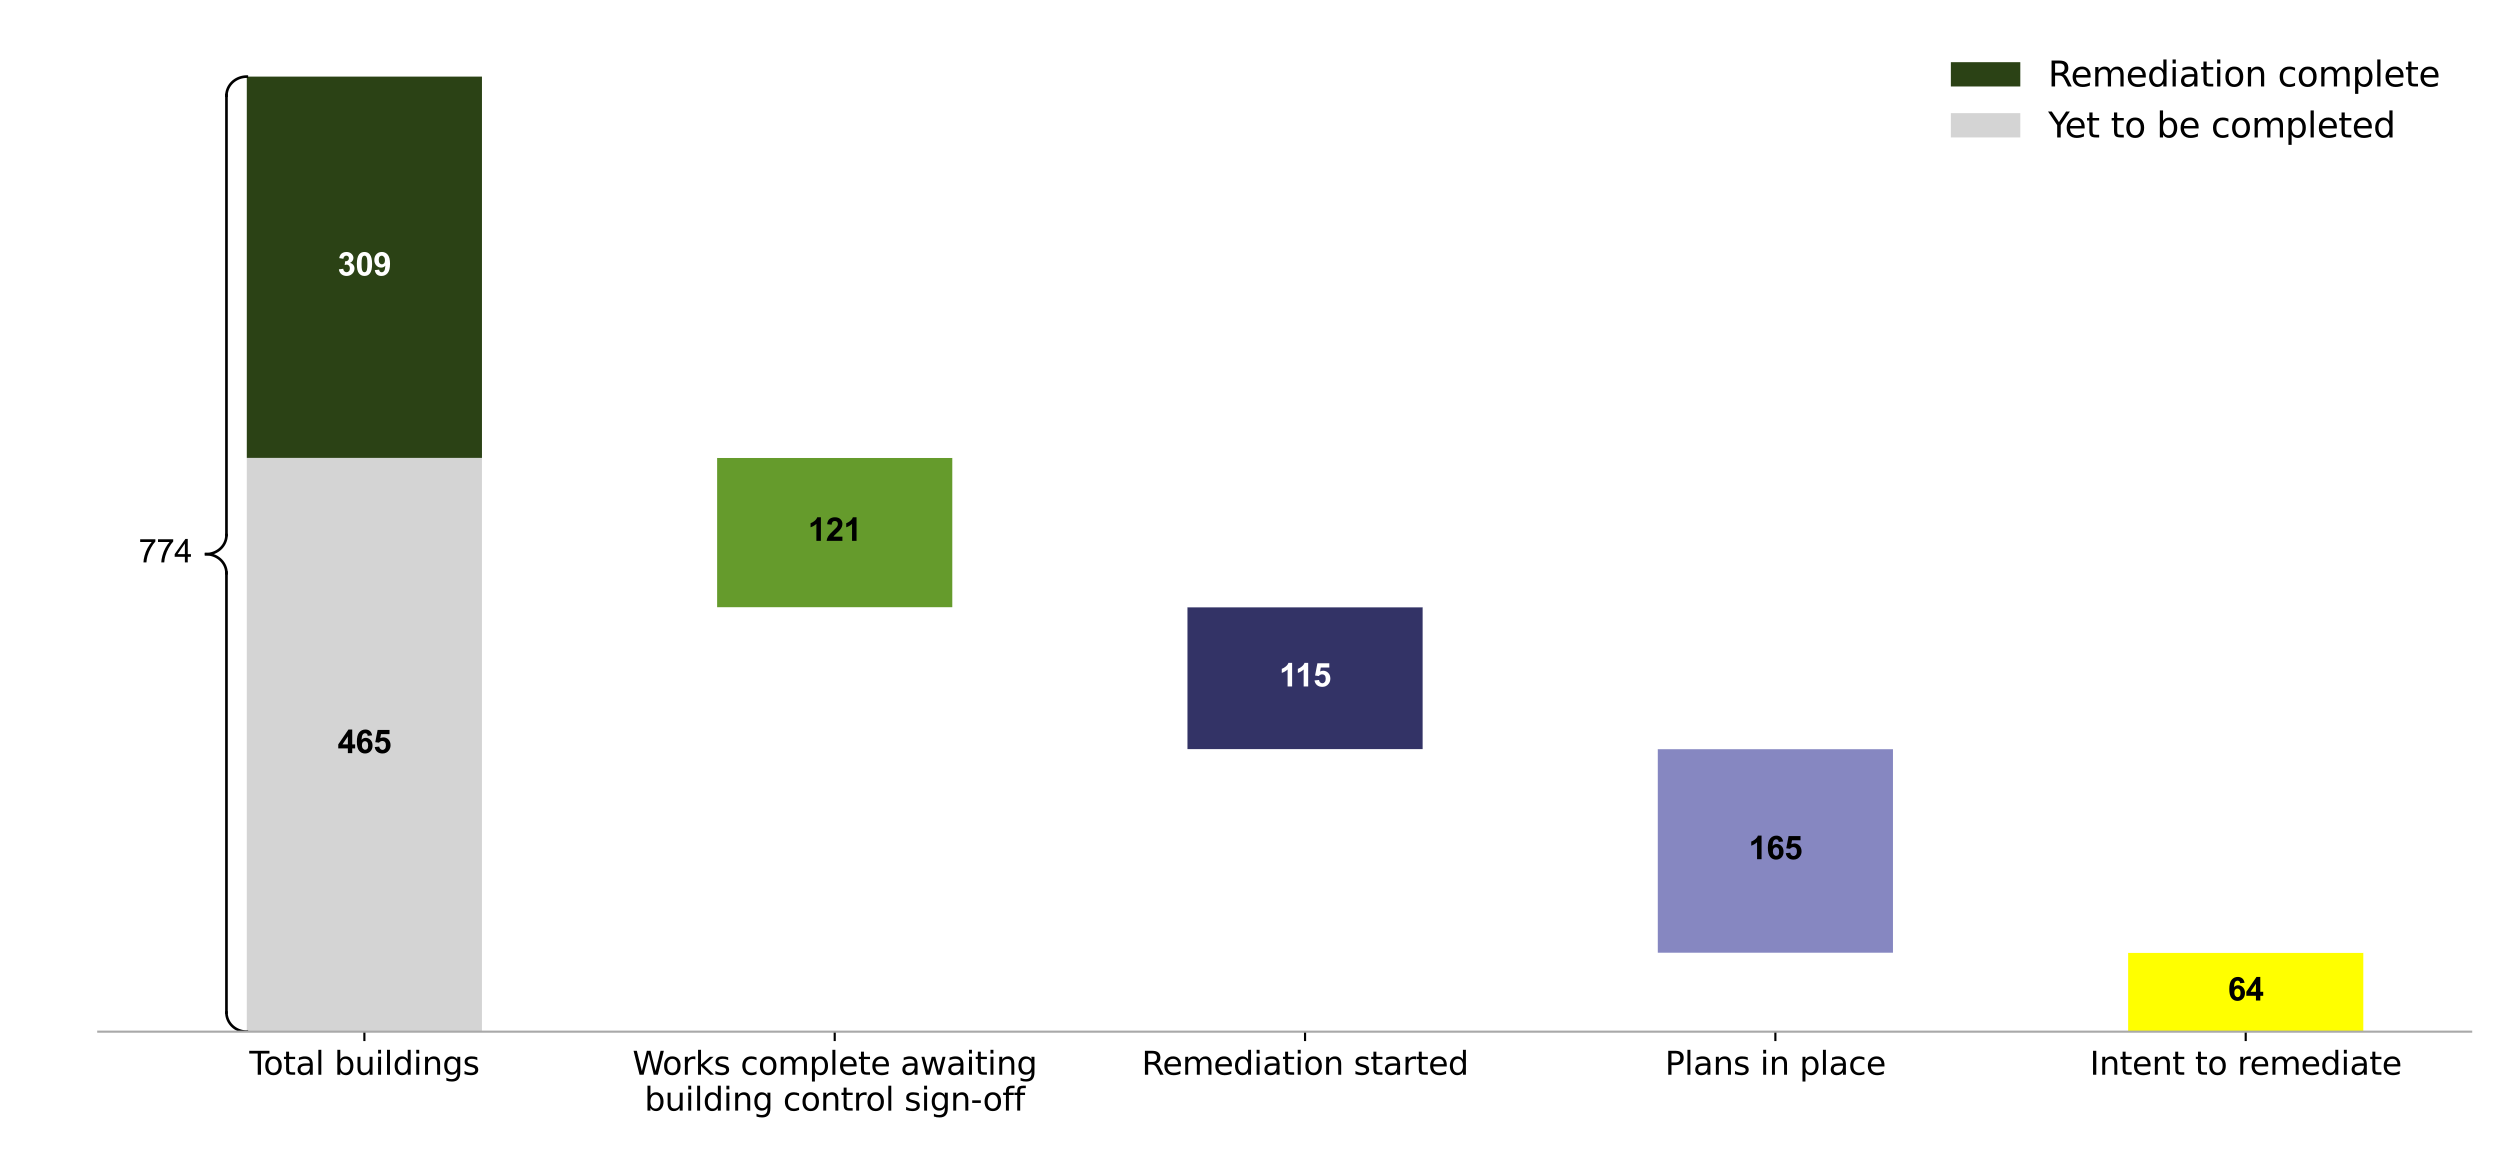 <?xml version="1.0" encoding="utf-8" standalone="no"?>
<!DOCTYPE svg PUBLIC "-//W3C//DTD SVG 1.1//EN"
  "http://www.w3.org/Graphics/SVG/1.1/DTD/svg11.dtd">
<svg xmlns:xlink="http://www.w3.org/1999/xlink" width="936pt" height="432pt" viewBox="0 0 936 432" xmlns="http://www.w3.org/2000/svg" version="1.1">
 <defs>
  <style type="text/css">*{stroke-linejoin: round; stroke-linecap: butt}</style>
 </defs>
 <g id="figure_1">
  <g id="patch_1">
   <path d="M 0 432 
L 936 432 
L 936 0 
L 0 0 
z
" style="fill: #ffffff"/>
  </g>
  <g id="axes_1">
   <g id="patch_2">
    <path d="M 36.79 386.264 
L 925.2 386.264 
L 925.2 10.8 
L 36.79 10.8 
z
" style="fill: #ffffff"/>
   </g>
   <g id="patch_3">
    <path d="M 92.399 386.264 
L 180.446 386.264 
L 180.446 386.264 
L 92.399 386.264 
z
" clip-path="url(#p6734e4345f)" style="fill: #ffff00"/>
   </g>
   <g id="patch_4">
    <path d="M 268.492 386.264 
L 356.539 386.264 
L 356.539 356.696 
L 268.492 356.696 
z
" clip-path="url(#p6734e4345f)" style="fill: #ffffff"/>
   </g>
   <g id="patch_5">
    <path d="M 444.585 386.264 
L 532.632 386.264 
L 532.632 356.696 
L 444.585 356.696 
z
" clip-path="url(#p6734e4345f)" style="fill: #ffffff"/>
   </g>
   <g id="patch_6">
    <path d="M 620.678 386.264 
L 708.725 386.264 
L 708.725 356.696 
L 620.678 356.696 
z
" clip-path="url(#p6734e4345f)" style="fill: #ffffff"/>
   </g>
   <g id="patch_7">
    <path d="M 796.771 386.264 
L 884.818 386.264 
L 884.818 356.696 
L 796.771 356.696 
z
" clip-path="url(#p6734e4345f)" style="fill: #ffff00"/>
   </g>
   <g id="patch_8">
    <path d="M 92.399 386.264 
L 180.446 386.264 
L 180.446 386.264 
L 92.399 386.264 
z
" clip-path="url(#p6734e4345f)" style="fill: #8687c1"/>
   </g>
   <g id="patch_9">
    <path d="M 268.492 356.696 
L 356.539 356.696 
L 356.539 280.467 
L 268.492 280.467 
z
" clip-path="url(#p6734e4345f)" style="fill: #ffffff"/>
   </g>
   <g id="patch_10">
    <path d="M 444.585 356.696 
L 532.632 356.696 
L 532.632 280.467 
L 444.585 280.467 
z
" clip-path="url(#p6734e4345f)" style="fill: #ffffff"/>
   </g>
   <g id="patch_11">
    <path d="M 620.678 356.696 
L 708.725 356.696 
L 708.725 280.467 
L 620.678 280.467 
z
" clip-path="url(#p6734e4345f)" style="fill: #8687c1"/>
   </g>
   <g id="patch_12">
    <path d="M 796.771 356.696 
L 884.818 356.696 
L 884.818 280.467 
L 796.771 280.467 
z
" clip-path="url(#p6734e4345f)" style="fill: #ffffff"/>
   </g>
   <g id="patch_13">
    <path d="M 92.399 386.264 
L 180.446 386.264 
L 180.446 386.264 
L 92.399 386.264 
z
" clip-path="url(#p6734e4345f)" style="fill: #333366"/>
   </g>
   <g id="patch_14">
    <path d="M 268.492 280.467 
L 356.539 280.467 
L 356.539 227.337 
L 268.492 227.337 
z
" clip-path="url(#p6734e4345f)" style="fill: #ffffff"/>
   </g>
   <g id="patch_15">
    <path d="M 444.585 280.467 
L 532.632 280.467 
L 532.632 227.337 
L 444.585 227.337 
z
" clip-path="url(#p6734e4345f)" style="fill: #333366"/>
   </g>
   <g id="patch_16">
    <path d="M 620.678 280.467 
L 708.725 280.467 
L 708.725 227.337 
L 620.678 227.337 
z
" clip-path="url(#p6734e4345f)" style="fill: #ffffff"/>
   </g>
   <g id="patch_17">
    <path d="M 796.771 280.467 
L 884.818 280.467 
L 884.818 227.337 
L 796.771 227.337 
z
" clip-path="url(#p6734e4345f)" style="fill: #ffffff"/>
   </g>
   <g id="patch_18">
    <path d="M 92.399 386.264 
L 180.446 386.264 
L 180.446 171.436 
L 92.399 171.436 
z
" clip-path="url(#p6734e4345f)" style="fill: #d4d4d4"/>
   </g>
   <g id="patch_19">
    <path d="M 268.492 227.337 
L 356.539 227.337 
L 356.539 171.436 
L 268.492 171.436 
z
" clip-path="url(#p6734e4345f)" style="fill: #659b2c"/>
   </g>
   <g id="patch_20">
    <path d="M 444.585 227.337 
L 532.632 227.337 
L 532.632 171.436 
L 444.585 171.436 
z
" clip-path="url(#p6734e4345f)" style="fill: #ffffff"/>
   </g>
   <g id="patch_21">
    <path d="M 620.678 227.337 
L 708.725 227.337 
L 708.725 171.436 
L 620.678 171.436 
z
" clip-path="url(#p6734e4345f)" style="fill: #ffffff"/>
   </g>
   <g id="patch_22">
    <path d="M 796.771 227.337 
L 884.818 227.337 
L 884.818 171.436 
L 796.771 171.436 
z
" clip-path="url(#p6734e4345f)" style="fill: #ffffff"/>
   </g>
   <g id="patch_23">
    <path d="M 92.399 171.436 
L 180.446 171.436 
L 180.446 28.679 
L 92.399 28.679 
z
" clip-path="url(#p6734e4345f)" style="fill: #2b4215"/>
   </g>
   <g id="patch_24">
    <path d="M 268.492 171.436 
L 356.539 171.436 
L 356.539 28.679 
L 268.492 28.679 
z
" clip-path="url(#p6734e4345f)" style="fill: #ffffff"/>
   </g>
   <g id="patch_25">
    <path d="M 444.585 171.436 
L 532.632 171.436 
L 532.632 28.679 
L 444.585 28.679 
z
" clip-path="url(#p6734e4345f)" style="fill: #ffffff"/>
   </g>
   <g id="patch_26">
    <path d="M 620.678 171.436 
L 708.725 171.436 
L 708.725 28.679 
L 620.678 28.679 
z
" clip-path="url(#p6734e4345f)" style="fill: #ffffff"/>
   </g>
   <g id="patch_27">
    <path d="M 796.771 171.436 
L 884.818 171.436 
L 884.818 28.679 
L 796.771 28.679 
z
" clip-path="url(#p6734e4345f)" style="fill: #ffffff"/>
   </g>
   <g id="matplotlib.axis_1">
    <g id="xtick_1">
     <g id="line2d_1">
      <defs>
       <path id="mdb6496157f" d="M 0 0 
L 0 3.5 
" style="stroke: #000000; stroke-width: 0.8"/>
      </defs>
      <g>
       <use xlink:href="#mdb6496157f" x="136.423" y="386.264" style="stroke: #000000; stroke-width: 0.8"/>
      </g>
     </g>
     <g id="text_1">
      <!-- Total buildings -->
      <g transform="translate(93.345 402.382) scale(0.12 -0.12)">
       <defs>
        <path id="DejaVuSans-54" d="M -19 4666 
L 3928 4666 
L 3928 4134 
L 2272 4134 
L 2272 0 
L 1638 0 
L 1638 4134 
L -19 4134 
L -19 4666 
z
" transform="scale(0.016)"/>
        <path id="DejaVuSans-6f" d="M 1959 3097 
Q 1497 3097 1228 2736 
Q 959 2375 959 1747 
Q 959 1119 1226 758 
Q 1494 397 1959 397 
Q 2419 397 2687 759 
Q 2956 1122 2956 1747 
Q 2956 2369 2687 2733 
Q 2419 3097 1959 3097 
z
M 1959 3584 
Q 2709 3584 3137 3096 
Q 3566 2609 3566 1747 
Q 3566 888 3137 398 
Q 2709 -91 1959 -91 
Q 1206 -91 779 398 
Q 353 888 353 1747 
Q 353 2609 779 3096 
Q 1206 3584 1959 3584 
z
" transform="scale(0.016)"/>
        <path id="DejaVuSans-74" d="M 1172 4494 
L 1172 3500 
L 2356 3500 
L 2356 3053 
L 1172 3053 
L 1172 1153 
Q 1172 725 1289 603 
Q 1406 481 1766 481 
L 2356 481 
L 2356 0 
L 1766 0 
Q 1100 0 847 248 
Q 594 497 594 1153 
L 594 3053 
L 172 3053 
L 172 3500 
L 594 3500 
L 594 4494 
L 1172 4494 
z
" transform="scale(0.016)"/>
        <path id="DejaVuSans-61" d="M 2194 1759 
Q 1497 1759 1228 1600 
Q 959 1441 959 1056 
Q 959 750 1161 570 
Q 1363 391 1709 391 
Q 2188 391 2477 730 
Q 2766 1069 2766 1631 
L 2766 1759 
L 2194 1759 
z
M 3341 1997 
L 3341 0 
L 2766 0 
L 2766 531 
Q 2569 213 2275 61 
Q 1981 -91 1556 -91 
Q 1019 -91 701 211 
Q 384 513 384 1019 
Q 384 1609 779 1909 
Q 1175 2209 1959 2209 
L 2766 2209 
L 2766 2266 
Q 2766 2663 2505 2880 
Q 2244 3097 1772 3097 
Q 1472 3097 1187 3025 
Q 903 2953 641 2809 
L 641 3341 
Q 956 3463 1253 3523 
Q 1550 3584 1831 3584 
Q 2591 3584 2966 3190 
Q 3341 2797 3341 1997 
z
" transform="scale(0.016)"/>
        <path id="DejaVuSans-6c" d="M 603 4863 
L 1178 4863 
L 1178 0 
L 603 0 
L 603 4863 
z
" transform="scale(0.016)"/>
        <path id="DejaVuSans-20" transform="scale(0.016)"/>
        <path id="DejaVuSans-62" d="M 3116 1747 
Q 3116 2381 2855 2742 
Q 2594 3103 2138 3103 
Q 1681 3103 1420 2742 
Q 1159 2381 1159 1747 
Q 1159 1113 1420 752 
Q 1681 391 2138 391 
Q 2594 391 2855 752 
Q 3116 1113 3116 1747 
z
M 1159 2969 
Q 1341 3281 1617 3432 
Q 1894 3584 2278 3584 
Q 2916 3584 3314 3078 
Q 3713 2572 3713 1747 
Q 3713 922 3314 415 
Q 2916 -91 2278 -91 
Q 1894 -91 1617 61 
Q 1341 213 1159 525 
L 1159 0 
L 581 0 
L 581 4863 
L 1159 4863 
L 1159 2969 
z
" transform="scale(0.016)"/>
        <path id="DejaVuSans-75" d="M 544 1381 
L 544 3500 
L 1119 3500 
L 1119 1403 
Q 1119 906 1312 657 
Q 1506 409 1894 409 
Q 2359 409 2629 706 
Q 2900 1003 2900 1516 
L 2900 3500 
L 3475 3500 
L 3475 0 
L 2900 0 
L 2900 538 
Q 2691 219 2414 64 
Q 2138 -91 1772 -91 
Q 1169 -91 856 284 
Q 544 659 544 1381 
z
M 1991 3584 
L 1991 3584 
z
" transform="scale(0.016)"/>
        <path id="DejaVuSans-69" d="M 603 3500 
L 1178 3500 
L 1178 0 
L 603 0 
L 603 3500 
z
M 603 4863 
L 1178 4863 
L 1178 4134 
L 603 4134 
L 603 4863 
z
" transform="scale(0.016)"/>
        <path id="DejaVuSans-64" d="M 2906 2969 
L 2906 4863 
L 3481 4863 
L 3481 0 
L 2906 0 
L 2906 525 
Q 2725 213 2448 61 
Q 2172 -91 1784 -91 
Q 1150 -91 751 415 
Q 353 922 353 1747 
Q 353 2572 751 3078 
Q 1150 3584 1784 3584 
Q 2172 3584 2448 3432 
Q 2725 3281 2906 2969 
z
M 947 1747 
Q 947 1113 1208 752 
Q 1469 391 1925 391 
Q 2381 391 2643 752 
Q 2906 1113 2906 1747 
Q 2906 2381 2643 2742 
Q 2381 3103 1925 3103 
Q 1469 3103 1208 2742 
Q 947 2381 947 1747 
z
" transform="scale(0.016)"/>
        <path id="DejaVuSans-6e" d="M 3513 2113 
L 3513 0 
L 2938 0 
L 2938 2094 
Q 2938 2591 2744 2837 
Q 2550 3084 2163 3084 
Q 1697 3084 1428 2787 
Q 1159 2491 1159 1978 
L 1159 0 
L 581 0 
L 581 3500 
L 1159 3500 
L 1159 2956 
Q 1366 3272 1645 3428 
Q 1925 3584 2291 3584 
Q 2894 3584 3203 3211 
Q 3513 2838 3513 2113 
z
" transform="scale(0.016)"/>
        <path id="DejaVuSans-67" d="M 2906 1791 
Q 2906 2416 2648 2759 
Q 2391 3103 1925 3103 
Q 1463 3103 1205 2759 
Q 947 2416 947 1791 
Q 947 1169 1205 825 
Q 1463 481 1925 481 
Q 2391 481 2648 825 
Q 2906 1169 2906 1791 
z
M 3481 434 
Q 3481 -459 3084 -895 
Q 2688 -1331 1869 -1331 
Q 1566 -1331 1297 -1286 
Q 1028 -1241 775 -1147 
L 775 -588 
Q 1028 -725 1275 -790 
Q 1522 -856 1778 -856 
Q 2344 -856 2625 -561 
Q 2906 -266 2906 331 
L 2906 616 
Q 2728 306 2450 153 
Q 2172 0 1784 0 
Q 1141 0 747 490 
Q 353 981 353 1791 
Q 353 2603 747 3093 
Q 1141 3584 1784 3584 
Q 2172 3584 2450 3431 
Q 2728 3278 2906 2969 
L 2906 3500 
L 3481 3500 
L 3481 434 
z
" transform="scale(0.016)"/>
        <path id="DejaVuSans-73" d="M 2834 3397 
L 2834 2853 
Q 2591 2978 2328 3040 
Q 2066 3103 1784 3103 
Q 1356 3103 1142 2972 
Q 928 2841 928 2578 
Q 928 2378 1081 2264 
Q 1234 2150 1697 2047 
L 1894 2003 
Q 2506 1872 2764 1633 
Q 3022 1394 3022 966 
Q 3022 478 2636 193 
Q 2250 -91 1575 -91 
Q 1294 -91 989 -36 
Q 684 19 347 128 
L 347 722 
Q 666 556 975 473 
Q 1284 391 1588 391 
Q 1994 391 2212 530 
Q 2431 669 2431 922 
Q 2431 1156 2273 1281 
Q 2116 1406 1581 1522 
L 1381 1569 
Q 847 1681 609 1914 
Q 372 2147 372 2553 
Q 372 3047 722 3315 
Q 1072 3584 1716 3584 
Q 2034 3584 2315 3537 
Q 2597 3491 2834 3397 
z
" transform="scale(0.016)"/>
       </defs>
       <use xlink:href="#DejaVuSans-54"/>
       <use xlink:href="#DejaVuSans-6f" transform="translate(44.084 0)"/>
       <use xlink:href="#DejaVuSans-74" transform="translate(105.266 0)"/>
       <use xlink:href="#DejaVuSans-61" transform="translate(144.475 0)"/>
       <use xlink:href="#DejaVuSans-6c" transform="translate(205.754 0)"/>
       <use xlink:href="#DejaVuSans-20" transform="translate(233.537 0)"/>
       <use xlink:href="#DejaVuSans-62" transform="translate(265.324 0)"/>
       <use xlink:href="#DejaVuSans-75" transform="translate(328.801 0)"/>
       <use xlink:href="#DejaVuSans-69" transform="translate(392.18 0)"/>
       <use xlink:href="#DejaVuSans-6c" transform="translate(419.963 0)"/>
       <use xlink:href="#DejaVuSans-64" transform="translate(447.746 0)"/>
       <use xlink:href="#DejaVuSans-69" transform="translate(511.223 0)"/>
       <use xlink:href="#DejaVuSans-6e" transform="translate(539.006 0)"/>
       <use xlink:href="#DejaVuSans-67" transform="translate(602.385 0)"/>
       <use xlink:href="#DejaVuSans-73" transform="translate(665.861 0)"/>
      </g>
     </g>
    </g>
    <g id="xtick_2">
     <g id="line2d_2">
      <g>
       <use xlink:href="#mdb6496157f" x="312.516" y="386.264" style="stroke: #000000; stroke-width: 0.8"/>
      </g>
     </g>
     <g id="text_2">
      <!-- Works complete awaiting -->
      <g transform="translate(236.799 402.382) scale(0.12 -0.12)">
       <defs>
        <path id="DejaVuSans-57" d="M 213 4666 
L 850 4666 
L 1831 722 
L 2809 4666 
L 3519 4666 
L 4500 722 
L 5478 4666 
L 6119 4666 
L 4947 0 
L 4153 0 
L 3169 4050 
L 2175 0 
L 1381 0 
L 213 4666 
z
" transform="scale(0.016)"/>
        <path id="DejaVuSans-72" d="M 2631 2963 
Q 2534 3019 2420 3045 
Q 2306 3072 2169 3072 
Q 1681 3072 1420 2755 
Q 1159 2438 1159 1844 
L 1159 0 
L 581 0 
L 581 3500 
L 1159 3500 
L 1159 2956 
Q 1341 3275 1631 3429 
Q 1922 3584 2338 3584 
Q 2397 3584 2469 3576 
Q 2541 3569 2628 3553 
L 2631 2963 
z
" transform="scale(0.016)"/>
        <path id="DejaVuSans-6b" d="M 581 4863 
L 1159 4863 
L 1159 1991 
L 2875 3500 
L 3609 3500 
L 1753 1863 
L 3688 0 
L 2938 0 
L 1159 1709 
L 1159 0 
L 581 0 
L 581 4863 
z
" transform="scale(0.016)"/>
        <path id="DejaVuSans-63" d="M 3122 3366 
L 3122 2828 
Q 2878 2963 2633 3030 
Q 2388 3097 2138 3097 
Q 1578 3097 1268 2742 
Q 959 2388 959 1747 
Q 959 1106 1268 751 
Q 1578 397 2138 397 
Q 2388 397 2633 464 
Q 2878 531 3122 666 
L 3122 134 
Q 2881 22 2623 -34 
Q 2366 -91 2075 -91 
Q 1284 -91 818 406 
Q 353 903 353 1747 
Q 353 2603 823 3093 
Q 1294 3584 2113 3584 
Q 2378 3584 2631 3529 
Q 2884 3475 3122 3366 
z
" transform="scale(0.016)"/>
        <path id="DejaVuSans-6d" d="M 3328 2828 
Q 3544 3216 3844 3400 
Q 4144 3584 4550 3584 
Q 5097 3584 5394 3201 
Q 5691 2819 5691 2113 
L 5691 0 
L 5113 0 
L 5113 2094 
Q 5113 2597 4934 2840 
Q 4756 3084 4391 3084 
Q 3944 3084 3684 2787 
Q 3425 2491 3425 1978 
L 3425 0 
L 2847 0 
L 2847 2094 
Q 2847 2600 2669 2842 
Q 2491 3084 2119 3084 
Q 1678 3084 1418 2786 
Q 1159 2488 1159 1978 
L 1159 0 
L 581 0 
L 581 3500 
L 1159 3500 
L 1159 2956 
Q 1356 3278 1631 3431 
Q 1906 3584 2284 3584 
Q 2666 3584 2933 3390 
Q 3200 3197 3328 2828 
z
" transform="scale(0.016)"/>
        <path id="DejaVuSans-70" d="M 1159 525 
L 1159 -1331 
L 581 -1331 
L 581 3500 
L 1159 3500 
L 1159 2969 
Q 1341 3281 1617 3432 
Q 1894 3584 2278 3584 
Q 2916 3584 3314 3078 
Q 3713 2572 3713 1747 
Q 3713 922 3314 415 
Q 2916 -91 2278 -91 
Q 1894 -91 1617 61 
Q 1341 213 1159 525 
z
M 3116 1747 
Q 3116 2381 2855 2742 
Q 2594 3103 2138 3103 
Q 1681 3103 1420 2742 
Q 1159 2381 1159 1747 
Q 1159 1113 1420 752 
Q 1681 391 2138 391 
Q 2594 391 2855 752 
Q 3116 1113 3116 1747 
z
" transform="scale(0.016)"/>
        <path id="DejaVuSans-65" d="M 3597 1894 
L 3597 1613 
L 953 1613 
Q 991 1019 1311 708 
Q 1631 397 2203 397 
Q 2534 397 2845 478 
Q 3156 559 3463 722 
L 3463 178 
Q 3153 47 2828 -22 
Q 2503 -91 2169 -91 
Q 1331 -91 842 396 
Q 353 884 353 1716 
Q 353 2575 817 3079 
Q 1281 3584 2069 3584 
Q 2775 3584 3186 3129 
Q 3597 2675 3597 1894 
z
M 3022 2063 
Q 3016 2534 2758 2815 
Q 2500 3097 2075 3097 
Q 1594 3097 1305 2825 
Q 1016 2553 972 2059 
L 3022 2063 
z
" transform="scale(0.016)"/>
        <path id="DejaVuSans-77" d="M 269 3500 
L 844 3500 
L 1563 769 
L 2278 3500 
L 2956 3500 
L 3675 769 
L 4391 3500 
L 4966 3500 
L 4050 0 
L 3372 0 
L 2619 2869 
L 1863 0 
L 1184 0 
L 269 3500 
z
" transform="scale(0.016)"/>
       </defs>
       <use xlink:href="#DejaVuSans-57"/>
       <use xlink:href="#DejaVuSans-6f" transform="translate(93.002 0)"/>
       <use xlink:href="#DejaVuSans-72" transform="translate(154.184 0)"/>
       <use xlink:href="#DejaVuSans-6b" transform="translate(195.297 0)"/>
       <use xlink:href="#DejaVuSans-73" transform="translate(253.207 0)"/>
       <use xlink:href="#DejaVuSans-20" transform="translate(305.307 0)"/>
       <use xlink:href="#DejaVuSans-63" transform="translate(337.094 0)"/>
       <use xlink:href="#DejaVuSans-6f" transform="translate(392.074 0)"/>
       <use xlink:href="#DejaVuSans-6d" transform="translate(453.256 0)"/>
       <use xlink:href="#DejaVuSans-70" transform="translate(550.668 0)"/>
       <use xlink:href="#DejaVuSans-6c" transform="translate(614.145 0)"/>
       <use xlink:href="#DejaVuSans-65" transform="translate(641.928 0)"/>
       <use xlink:href="#DejaVuSans-74" transform="translate(703.451 0)"/>
       <use xlink:href="#DejaVuSans-65" transform="translate(742.66 0)"/>
       <use xlink:href="#DejaVuSans-20" transform="translate(804.184 0)"/>
       <use xlink:href="#DejaVuSans-61" transform="translate(835.971 0)"/>
       <use xlink:href="#DejaVuSans-77" transform="translate(897.25 0)"/>
       <use xlink:href="#DejaVuSans-61" transform="translate(979.037 0)"/>
       <use xlink:href="#DejaVuSans-69" transform="translate(1040.316 0)"/>
       <use xlink:href="#DejaVuSans-74" transform="translate(1068.1 0)"/>
       <use xlink:href="#DejaVuSans-69" transform="translate(1107.309 0)"/>
       <use xlink:href="#DejaVuSans-6e" transform="translate(1135.092 0)"/>
       <use xlink:href="#DejaVuSans-67" transform="translate(1198.471 0)"/>
      </g>
      <!-- building control sign-off -->
      <g transform="translate(241.297 415.82) scale(0.12 -0.12)">
       <defs>
        <path id="DejaVuSans-2d" d="M 313 2009 
L 1997 2009 
L 1997 1497 
L 313 1497 
L 313 2009 
z
" transform="scale(0.016)"/>
        <path id="DejaVuSans-66" d="M 2375 4863 
L 2375 4384 
L 1825 4384 
Q 1516 4384 1395 4259 
Q 1275 4134 1275 3809 
L 1275 3500 
L 2222 3500 
L 2222 3053 
L 1275 3053 
L 1275 0 
L 697 0 
L 697 3053 
L 147 3053 
L 147 3500 
L 697 3500 
L 697 3744 
Q 697 4328 969 4595 
Q 1241 4863 1831 4863 
L 2375 4863 
z
" transform="scale(0.016)"/>
       </defs>
       <use xlink:href="#DejaVuSans-62"/>
       <use xlink:href="#DejaVuSans-75" transform="translate(63.477 0)"/>
       <use xlink:href="#DejaVuSans-69" transform="translate(126.855 0)"/>
       <use xlink:href="#DejaVuSans-6c" transform="translate(154.639 0)"/>
       <use xlink:href="#DejaVuSans-64" transform="translate(182.422 0)"/>
       <use xlink:href="#DejaVuSans-69" transform="translate(245.898 0)"/>
       <use xlink:href="#DejaVuSans-6e" transform="translate(273.682 0)"/>
       <use xlink:href="#DejaVuSans-67" transform="translate(337.061 0)"/>
       <use xlink:href="#DejaVuSans-20" transform="translate(400.537 0)"/>
       <use xlink:href="#DejaVuSans-63" transform="translate(432.324 0)"/>
       <use xlink:href="#DejaVuSans-6f" transform="translate(487.305 0)"/>
       <use xlink:href="#DejaVuSans-6e" transform="translate(548.486 0)"/>
       <use xlink:href="#DejaVuSans-74" transform="translate(611.865 0)"/>
       <use xlink:href="#DejaVuSans-72" transform="translate(651.074 0)"/>
       <use xlink:href="#DejaVuSans-6f" transform="translate(689.938 0)"/>
       <use xlink:href="#DejaVuSans-6c" transform="translate(751.119 0)"/>
       <use xlink:href="#DejaVuSans-20" transform="translate(778.902 0)"/>
       <use xlink:href="#DejaVuSans-73" transform="translate(810.689 0)"/>
       <use xlink:href="#DejaVuSans-69" transform="translate(862.789 0)"/>
       <use xlink:href="#DejaVuSans-67" transform="translate(890.572 0)"/>
       <use xlink:href="#DejaVuSans-6e" transform="translate(954.049 0)"/>
       <use xlink:href="#DejaVuSans-2d" transform="translate(1017.428 0)"/>
       <use xlink:href="#DejaVuSans-6f" transform="translate(1055.387 0)"/>
       <use xlink:href="#DejaVuSans-66" transform="translate(1116.568 0)"/>
       <use xlink:href="#DejaVuSans-66" transform="translate(1151.773 0)"/>
      </g>
     </g>
    </g>
    <g id="xtick_3">
     <g id="line2d_3">
      <g>
       <use xlink:href="#mdb6496157f" x="488.609" y="386.264" style="stroke: #000000; stroke-width: 0.8"/>
      </g>
     </g>
     <g id="text_3">
      <!-- Remediation started -->
      <g transform="translate(427.454 402.382) scale(0.12 -0.12)">
       <defs>
        <path id="DejaVuSans-52" d="M 2841 2188 
Q 3044 2119 3236 1894 
Q 3428 1669 3622 1275 
L 4263 0 
L 3584 0 
L 2988 1197 
Q 2756 1666 2539 1819 
Q 2322 1972 1947 1972 
L 1259 1972 
L 1259 0 
L 628 0 
L 628 4666 
L 2053 4666 
Q 2853 4666 3247 4331 
Q 3641 3997 3641 3322 
Q 3641 2881 3436 2590 
Q 3231 2300 2841 2188 
z
M 1259 4147 
L 1259 2491 
L 2053 2491 
Q 2509 2491 2742 2702 
Q 2975 2913 2975 3322 
Q 2975 3731 2742 3939 
Q 2509 4147 2053 4147 
L 1259 4147 
z
" transform="scale(0.016)"/>
       </defs>
       <use xlink:href="#DejaVuSans-52"/>
       <use xlink:href="#DejaVuSans-65" transform="translate(64.982 0)"/>
       <use xlink:href="#DejaVuSans-6d" transform="translate(126.506 0)"/>
       <use xlink:href="#DejaVuSans-65" transform="translate(223.918 0)"/>
       <use xlink:href="#DejaVuSans-64" transform="translate(285.441 0)"/>
       <use xlink:href="#DejaVuSans-69" transform="translate(348.918 0)"/>
       <use xlink:href="#DejaVuSans-61" transform="translate(376.701 0)"/>
       <use xlink:href="#DejaVuSans-74" transform="translate(437.98 0)"/>
       <use xlink:href="#DejaVuSans-69" transform="translate(477.189 0)"/>
       <use xlink:href="#DejaVuSans-6f" transform="translate(504.973 0)"/>
       <use xlink:href="#DejaVuSans-6e" transform="translate(566.154 0)"/>
       <use xlink:href="#DejaVuSans-20" transform="translate(629.533 0)"/>
       <use xlink:href="#DejaVuSans-73" transform="translate(661.32 0)"/>
       <use xlink:href="#DejaVuSans-74" transform="translate(713.42 0)"/>
       <use xlink:href="#DejaVuSans-61" transform="translate(752.629 0)"/>
       <use xlink:href="#DejaVuSans-72" transform="translate(813.908 0)"/>
       <use xlink:href="#DejaVuSans-74" transform="translate(855.021 0)"/>
       <use xlink:href="#DejaVuSans-65" transform="translate(894.23 0)"/>
       <use xlink:href="#DejaVuSans-64" transform="translate(955.754 0)"/>
      </g>
     </g>
    </g>
    <g id="xtick_4">
     <g id="line2d_4">
      <g>
       <use xlink:href="#mdb6496157f" x="664.701" y="386.264" style="stroke: #000000; stroke-width: 0.8"/>
      </g>
     </g>
     <g id="text_4">
      <!-- Plans in place -->
      <g transform="translate(623.385 402.382) scale(0.12 -0.12)">
       <defs>
        <path id="DejaVuSans-50" d="M 1259 4147 
L 1259 2394 
L 2053 2394 
Q 2494 2394 2734 2622 
Q 2975 2850 2975 3272 
Q 2975 3691 2734 3919 
Q 2494 4147 2053 4147 
L 1259 4147 
z
M 628 4666 
L 2053 4666 
Q 2838 4666 3239 4311 
Q 3641 3956 3641 3272 
Q 3641 2581 3239 2228 
Q 2838 1875 2053 1875 
L 1259 1875 
L 1259 0 
L 628 0 
L 628 4666 
z
" transform="scale(0.016)"/>
       </defs>
       <use xlink:href="#DejaVuSans-50"/>
       <use xlink:href="#DejaVuSans-6c" transform="translate(60.303 0)"/>
       <use xlink:href="#DejaVuSans-61" transform="translate(88.086 0)"/>
       <use xlink:href="#DejaVuSans-6e" transform="translate(149.365 0)"/>
       <use xlink:href="#DejaVuSans-73" transform="translate(212.744 0)"/>
       <use xlink:href="#DejaVuSans-20" transform="translate(264.844 0)"/>
       <use xlink:href="#DejaVuSans-69" transform="translate(296.631 0)"/>
       <use xlink:href="#DejaVuSans-6e" transform="translate(324.414 0)"/>
       <use xlink:href="#DejaVuSans-20" transform="translate(387.793 0)"/>
       <use xlink:href="#DejaVuSans-70" transform="translate(419.58 0)"/>
       <use xlink:href="#DejaVuSans-6c" transform="translate(483.057 0)"/>
       <use xlink:href="#DejaVuSans-61" transform="translate(510.84 0)"/>
       <use xlink:href="#DejaVuSans-63" transform="translate(572.119 0)"/>
       <use xlink:href="#DejaVuSans-65" transform="translate(627.1 0)"/>
      </g>
     </g>
    </g>
    <g id="xtick_5">
     <g id="line2d_5">
      <g>
       <use xlink:href="#mdb6496157f" x="840.794" y="386.264" style="stroke: #000000; stroke-width: 0.8"/>
      </g>
     </g>
     <g id="text_5">
      <!-- Intent to remediate -->
      <g transform="translate(782.429 402.382) scale(0.12 -0.12)">
       <defs>
        <path id="DejaVuSans-49" d="M 628 4666 
L 1259 4666 
L 1259 0 
L 628 0 
L 628 4666 
z
" transform="scale(0.016)"/>
       </defs>
       <use xlink:href="#DejaVuSans-49"/>
       <use xlink:href="#DejaVuSans-6e" transform="translate(29.492 0)"/>
       <use xlink:href="#DejaVuSans-74" transform="translate(92.871 0)"/>
       <use xlink:href="#DejaVuSans-65" transform="translate(132.08 0)"/>
       <use xlink:href="#DejaVuSans-6e" transform="translate(193.604 0)"/>
       <use xlink:href="#DejaVuSans-74" transform="translate(256.982 0)"/>
       <use xlink:href="#DejaVuSans-20" transform="translate(296.191 0)"/>
       <use xlink:href="#DejaVuSans-74" transform="translate(327.979 0)"/>
       <use xlink:href="#DejaVuSans-6f" transform="translate(367.188 0)"/>
       <use xlink:href="#DejaVuSans-20" transform="translate(428.369 0)"/>
       <use xlink:href="#DejaVuSans-72" transform="translate(460.156 0)"/>
       <use xlink:href="#DejaVuSans-65" transform="translate(499.02 0)"/>
       <use xlink:href="#DejaVuSans-6d" transform="translate(560.543 0)"/>
       <use xlink:href="#DejaVuSans-65" transform="translate(657.955 0)"/>
       <use xlink:href="#DejaVuSans-64" transform="translate(719.479 0)"/>
       <use xlink:href="#DejaVuSans-69" transform="translate(782.955 0)"/>
       <use xlink:href="#DejaVuSans-61" transform="translate(810.738 0)"/>
       <use xlink:href="#DejaVuSans-74" transform="translate(872.018 0)"/>
       <use xlink:href="#DejaVuSans-65" transform="translate(911.227 0)"/>
      </g>
     </g>
    </g>
   </g>
   <g id="matplotlib.axis_2">
    <g id="ytick_1">
     <g id="line2d_6">
      <defs>
       <path id="m659531ec36" d="M 0 0 
L -3.5 0 
" style="stroke: #000000; stroke-opacity: 0; stroke-width: 0.8"/>
      </defs>
      <g>
       <use xlink:href="#m659531ec36" x="36.79" y="386.264" style="fill-opacity: 0; stroke: #000000; stroke-opacity: 0; stroke-width: 0.8"/>
      </g>
     </g>
     <g id="text_6">
      <!-- 0 -->
      <g style="opacity: 0" transform="translate(23.427 390.063) scale(0.1 -0.1)">
       <defs>
        <path id="DejaVuSans-30" d="M 2034 4250 
Q 1547 4250 1301 3770 
Q 1056 3291 1056 2328 
Q 1056 1369 1301 889 
Q 1547 409 2034 409 
Q 2525 409 2770 889 
Q 3016 1369 3016 2328 
Q 3016 3291 2770 3770 
Q 2525 4250 2034 4250 
z
M 2034 4750 
Q 2819 4750 3233 4129 
Q 3647 3509 3647 2328 
Q 3647 1150 3233 529 
Q 2819 -91 2034 -91 
Q 1250 -91 836 529 
Q 422 1150 422 2328 
Q 422 3509 836 4129 
Q 1250 4750 2034 4750 
z
" transform="scale(0.016)"/>
       </defs>
       <use xlink:href="#DejaVuSans-30"/>
      </g>
     </g>
    </g>
    <g id="ytick_2">
     <g id="line2d_7">
      <g>
       <use xlink:href="#m659531ec36" x="36.79" y="340.064" style="fill-opacity: 0; stroke: #000000; stroke-opacity: 0; stroke-width: 0.8"/>
      </g>
     </g>
     <g id="text_7">
      <!-- 100 -->
      <g style="opacity: 0" transform="translate(10.703 343.864) scale(0.1 -0.1)">
       <defs>
        <path id="DejaVuSans-31" d="M 794 531 
L 1825 531 
L 1825 4091 
L 703 3866 
L 703 4441 
L 1819 4666 
L 2450 4666 
L 2450 531 
L 3481 531 
L 3481 0 
L 794 0 
L 794 531 
z
" transform="scale(0.016)"/>
       </defs>
       <use xlink:href="#DejaVuSans-31"/>
       <use xlink:href="#DejaVuSans-30" transform="translate(63.623 0)"/>
       <use xlink:href="#DejaVuSans-30" transform="translate(127.246 0)"/>
      </g>
     </g>
    </g>
    <g id="ytick_3">
     <g id="line2d_8">
      <g>
       <use xlink:href="#m659531ec36" x="36.79" y="293.865" style="fill-opacity: 0; stroke: #000000; stroke-opacity: 0; stroke-width: 0.8"/>
      </g>
     </g>
     <g id="text_8">
      <!-- 200 -->
      <g style="opacity: 0" transform="translate(10.703 297.664) scale(0.1 -0.1)">
       <defs>
        <path id="DejaVuSans-32" d="M 1228 531 
L 3431 531 
L 3431 0 
L 469 0 
L 469 531 
Q 828 903 1448 1529 
Q 2069 2156 2228 2338 
Q 2531 2678 2651 2914 
Q 2772 3150 2772 3378 
Q 2772 3750 2511 3984 
Q 2250 4219 1831 4219 
Q 1534 4219 1204 4116 
Q 875 4013 500 3803 
L 500 4441 
Q 881 4594 1212 4672 
Q 1544 4750 1819 4750 
Q 2544 4750 2975 4387 
Q 3406 4025 3406 3419 
Q 3406 3131 3298 2873 
Q 3191 2616 2906 2266 
Q 2828 2175 2409 1742 
Q 1991 1309 1228 531 
z
" transform="scale(0.016)"/>
       </defs>
       <use xlink:href="#DejaVuSans-32"/>
       <use xlink:href="#DejaVuSans-30" transform="translate(63.623 0)"/>
       <use xlink:href="#DejaVuSans-30" transform="translate(127.246 0)"/>
      </g>
     </g>
    </g>
    <g id="ytick_4">
     <g id="line2d_9">
      <g>
       <use xlink:href="#m659531ec36" x="36.79" y="247.665" style="fill-opacity: 0; stroke: #000000; stroke-opacity: 0; stroke-width: 0.8"/>
      </g>
     </g>
     <g id="text_9">
      <!-- 300 -->
      <g style="opacity: 0" transform="translate(10.703 251.464) scale(0.1 -0.1)">
       <defs>
        <path id="DejaVuSans-33" d="M 2597 2516 
Q 3050 2419 3304 2112 
Q 3559 1806 3559 1356 
Q 3559 666 3084 287 
Q 2609 -91 1734 -91 
Q 1441 -91 1130 -33 
Q 819 25 488 141 
L 488 750 
Q 750 597 1062 519 
Q 1375 441 1716 441 
Q 2309 441 2620 675 
Q 2931 909 2931 1356 
Q 2931 1769 2642 2001 
Q 2353 2234 1838 2234 
L 1294 2234 
L 1294 2753 
L 1863 2753 
Q 2328 2753 2575 2939 
Q 2822 3125 2822 3475 
Q 2822 3834 2567 4026 
Q 2313 4219 1838 4219 
Q 1578 4219 1281 4162 
Q 984 4106 628 3988 
L 628 4550 
Q 988 4650 1302 4700 
Q 1616 4750 1894 4750 
Q 2613 4750 3031 4423 
Q 3450 4097 3450 3541 
Q 3450 3153 3228 2886 
Q 3006 2619 2597 2516 
z
" transform="scale(0.016)"/>
       </defs>
       <use xlink:href="#DejaVuSans-33"/>
       <use xlink:href="#DejaVuSans-30" transform="translate(63.623 0)"/>
       <use xlink:href="#DejaVuSans-30" transform="translate(127.246 0)"/>
      </g>
     </g>
    </g>
    <g id="ytick_5">
     <g id="line2d_10">
      <g>
       <use xlink:href="#m659531ec36" x="36.79" y="201.466" style="fill-opacity: 0; stroke: #000000; stroke-opacity: 0; stroke-width: 0.8"/>
      </g>
     </g>
     <g id="text_10">
      <!-- 400 -->
      <g style="opacity: 0" transform="translate(10.703 205.265) scale(0.1 -0.1)">
       <defs>
        <path id="DejaVuSans-34" d="M 2419 4116 
L 825 1625 
L 2419 1625 
L 2419 4116 
z
M 2253 4666 
L 3047 4666 
L 3047 1625 
L 3713 1625 
L 3713 1100 
L 3047 1100 
L 3047 0 
L 2419 0 
L 2419 1100 
L 313 1100 
L 313 1709 
L 2253 4666 
z
" transform="scale(0.016)"/>
       </defs>
       <use xlink:href="#DejaVuSans-34"/>
       <use xlink:href="#DejaVuSans-30" transform="translate(63.623 0)"/>
       <use xlink:href="#DejaVuSans-30" transform="translate(127.246 0)"/>
      </g>
     </g>
    </g>
    <g id="ytick_6">
     <g id="line2d_11">
      <g>
       <use xlink:href="#m659531ec36" x="36.79" y="155.266" style="fill-opacity: 0; stroke: #000000; stroke-opacity: 0; stroke-width: 0.8"/>
      </g>
     </g>
     <g id="text_11">
      <!-- 500 -->
      <g style="opacity: 0" transform="translate(10.703 159.065) scale(0.1 -0.1)">
       <defs>
        <path id="DejaVuSans-35" d="M 691 4666 
L 3169 4666 
L 3169 4134 
L 1269 4134 
L 1269 2991 
Q 1406 3038 1543 3061 
Q 1681 3084 1819 3084 
Q 2600 3084 3056 2656 
Q 3513 2228 3513 1497 
Q 3513 744 3044 326 
Q 2575 -91 1722 -91 
Q 1428 -91 1123 -41 
Q 819 9 494 109 
L 494 744 
Q 775 591 1075 516 
Q 1375 441 1709 441 
Q 2250 441 2565 725 
Q 2881 1009 2881 1497 
Q 2881 1984 2565 2268 
Q 2250 2553 1709 2553 
Q 1456 2553 1204 2497 
Q 953 2441 691 2322 
L 691 4666 
z
" transform="scale(0.016)"/>
       </defs>
       <use xlink:href="#DejaVuSans-35"/>
       <use xlink:href="#DejaVuSans-30" transform="translate(63.623 0)"/>
       <use xlink:href="#DejaVuSans-30" transform="translate(127.246 0)"/>
      </g>
     </g>
    </g>
    <g id="ytick_7">
     <g id="line2d_12">
      <g>
       <use xlink:href="#m659531ec36" x="36.79" y="109.067" style="fill-opacity: 0; stroke: #000000; stroke-opacity: 0; stroke-width: 0.8"/>
      </g>
     </g>
     <g id="text_12">
      <!-- 600 -->
      <g style="opacity: 0" transform="translate(10.703 112.866) scale(0.1 -0.1)">
       <defs>
        <path id="DejaVuSans-36" d="M 2113 2584 
Q 1688 2584 1439 2293 
Q 1191 2003 1191 1497 
Q 1191 994 1439 701 
Q 1688 409 2113 409 
Q 2538 409 2786 701 
Q 3034 994 3034 1497 
Q 3034 2003 2786 2293 
Q 2538 2584 2113 2584 
z
M 3366 4563 
L 3366 3988 
Q 3128 4100 2886 4159 
Q 2644 4219 2406 4219 
Q 1781 4219 1451 3797 
Q 1122 3375 1075 2522 
Q 1259 2794 1537 2939 
Q 1816 3084 2150 3084 
Q 2853 3084 3261 2657 
Q 3669 2231 3669 1497 
Q 3669 778 3244 343 
Q 2819 -91 2113 -91 
Q 1303 -91 875 529 
Q 447 1150 447 2328 
Q 447 3434 972 4092 
Q 1497 4750 2381 4750 
Q 2619 4750 2861 4703 
Q 3103 4656 3366 4563 
z
" transform="scale(0.016)"/>
       </defs>
       <use xlink:href="#DejaVuSans-36"/>
       <use xlink:href="#DejaVuSans-30" transform="translate(63.623 0)"/>
       <use xlink:href="#DejaVuSans-30" transform="translate(127.246 0)"/>
      </g>
     </g>
    </g>
    <g id="ytick_8">
     <g id="line2d_13">
      <g>
       <use xlink:href="#m659531ec36" x="36.79" y="62.867" style="fill-opacity: 0; stroke: #000000; stroke-opacity: 0; stroke-width: 0.8"/>
      </g>
     </g>
     <g id="text_13">
      <!-- 700 -->
      <g style="opacity: 0" transform="translate(10.703 66.666) scale(0.1 -0.1)">
       <defs>
        <path id="DejaVuSans-37" d="M 525 4666 
L 3525 4666 
L 3525 4397 
L 1831 0 
L 1172 0 
L 2766 4134 
L 525 4134 
L 525 4666 
z
" transform="scale(0.016)"/>
       </defs>
       <use xlink:href="#DejaVuSans-37"/>
       <use xlink:href="#DejaVuSans-30" transform="translate(63.623 0)"/>
       <use xlink:href="#DejaVuSans-30" transform="translate(127.246 0)"/>
      </g>
     </g>
    </g>
    <g id="ytick_9">
     <g id="line2d_14">
      <g>
       <use xlink:href="#m659531ec36" x="36.79" y="16.667" style="fill-opacity: 0; stroke: #000000; stroke-opacity: 0; stroke-width: 0.8"/>
      </g>
     </g>
     <g id="text_14">
      <!-- 800 -->
      <g style="opacity: 0" transform="translate(10.703 20.467) scale(0.1 -0.1)">
       <defs>
        <path id="DejaVuSans-38" d="M 2034 2216 
Q 1584 2216 1326 1975 
Q 1069 1734 1069 1313 
Q 1069 891 1326 650 
Q 1584 409 2034 409 
Q 2484 409 2743 651 
Q 3003 894 3003 1313 
Q 3003 1734 2745 1975 
Q 2488 2216 2034 2216 
z
M 1403 2484 
Q 997 2584 770 2862 
Q 544 3141 544 3541 
Q 544 4100 942 4425 
Q 1341 4750 2034 4750 
Q 2731 4750 3128 4425 
Q 3525 4100 3525 3541 
Q 3525 3141 3298 2862 
Q 3072 2584 2669 2484 
Q 3125 2378 3379 2068 
Q 3634 1759 3634 1313 
Q 3634 634 3220 271 
Q 2806 -91 2034 -91 
Q 1263 -91 848 271 
Q 434 634 434 1313 
Q 434 1759 690 2068 
Q 947 2378 1403 2484 
z
M 1172 3481 
Q 1172 3119 1398 2916 
Q 1625 2713 2034 2713 
Q 2441 2713 2670 2916 
Q 2900 3119 2900 3481 
Q 2900 3844 2670 4047 
Q 2441 4250 2034 4250 
Q 1625 4250 1398 4047 
Q 1172 3844 1172 3481 
z
" transform="scale(0.016)"/>
       </defs>
       <use xlink:href="#DejaVuSans-38"/>
       <use xlink:href="#DejaVuSans-30" transform="translate(63.623 0)"/>
       <use xlink:href="#DejaVuSans-30" transform="translate(127.246 0)"/>
      </g>
     </g>
    </g>
   </g>
   <g id="line2d_15">
    <path d="M 92.399 386.264 
L 92.155 386.26 
L 91.911 386.249 
L 91.668 386.231 
L 91.426 386.205 
L 91.184 386.172 
L 90.944 386.132 
L 90.705 386.085 
L 90.468 386.03 
L 90.233 385.968 
L 90 385.9 
L 89.77 385.824 
L 89.542 385.741 
L 89.317 385.652 
L 89.096 385.556 
L 88.878 385.453 
L 88.663 385.344 
L 88.453 385.228 
L 88.246 385.106 
L 88.043 384.978 
L 87.846 384.844 
L 87.652 384.704 
L 87.464 384.558 
L 87.281 384.407 
L 87.103 384.25 
L 86.93 384.088 
L 86.763 383.92 
L 86.602 383.748 
L 86.447 383.571 
L 86.298 383.39 
L 86.155 383.204 
L 86.019 383.014 
L 85.889 382.82 
L 85.765 382.622 
L 85.649 382.42 
L 85.54 382.215 
L 85.437 382.007 
L 85.342 381.796 
L 85.254 381.582 
L 85.174 381.366 
L 85.1 381.147 
L 85.035 380.926 
L 84.977 380.704 
L 84.926 380.479 
L 84.883 380.254 
L 84.848 380.027 
L 84.821 379.799 
L 84.801 379.571 
L 84.79 379.342 
L 84.786 379.112 
" clip-path="url(#p6734e4345f)" style="fill: none; stroke: #000000; stroke-linecap: square"/>
   </g>
   <g id="line2d_16">
    <path d="M 84.786 214.623 
L 84.782 214.394 
L 84.77 214.165 
L 84.751 213.937 
L 84.723 213.709 
L 84.688 213.482 
L 84.645 213.256 
L 84.595 213.032 
L 84.537 212.809 
L 84.471 212.588 
L 84.398 212.37 
L 84.317 212.153 
L 84.229 211.94 
L 84.134 211.728 
L 84.032 211.52 
L 83.922 211.315 
L 83.806 211.114 
L 83.683 210.916 
L 83.553 210.722 
L 83.417 210.532 
L 83.274 210.346 
L 83.125 210.164 
L 82.97 209.987 
L 82.808 209.815 
L 82.641 209.648 
L 82.469 209.486 
L 82.291 209.329 
L 82.108 209.178 
L 81.919 209.032 
L 81.726 208.892 
L 81.528 208.758 
L 81.326 208.63 
L 81.119 208.508 
L 80.908 208.392 
L 80.694 208.283 
L 80.476 208.18 
L 80.254 208.084 
L 80.029 207.994 
L 79.802 207.912 
L 79.571 207.836 
L 79.339 207.767 
L 79.103 207.706 
L 78.866 207.651 
L 78.628 207.604 
L 78.387 207.563 
L 78.146 207.53 
L 77.903 207.505 
L 77.66 207.486 
L 77.416 207.475 
L 77.172 207.472 
" clip-path="url(#p6734e4345f)" style="fill: none; stroke: #000000; stroke-linecap: square"/>
   </g>
   <g id="line2d_17">
    <path d="M 77.172 207.472 
L 77.416 207.468 
L 77.66 207.457 
L 77.903 207.439 
L 78.146 207.413 
L 78.387 207.38 
L 78.628 207.34 
L 78.866 207.292 
L 79.103 207.238 
L 79.339 207.176 
L 79.571 207.107 
L 79.802 207.032 
L 80.029 206.949 
L 80.254 206.86 
L 80.476 206.763 
L 80.694 206.661 
L 80.908 206.551 
L 81.119 206.436 
L 81.326 206.314 
L 81.528 206.186 
L 81.726 206.051 
L 81.919 205.911 
L 82.108 205.766 
L 82.291 205.614 
L 82.469 205.457 
L 82.641 205.295 
L 82.808 205.128 
L 82.97 204.956 
L 83.125 204.779 
L 83.274 204.597 
L 83.417 204.412 
L 83.553 204.221 
L 83.683 204.027 
L 83.806 203.829 
L 83.922 203.628 
L 84.032 203.423 
L 84.134 203.215 
L 84.229 203.004 
L 84.317 202.79 
L 84.398 202.573 
L 84.471 202.355 
L 84.537 202.134 
L 84.595 201.911 
L 84.645 201.687 
L 84.688 201.461 
L 84.723 201.234 
L 84.751 201.007 
L 84.77 200.778 
L 84.782 200.549 
L 84.786 200.32 
" clip-path="url(#p6734e4345f)" style="fill: none; stroke: #000000; stroke-linecap: square"/>
   </g>
   <g id="line2d_18">
    <path d="M 84.786 35.831 
L 84.79 35.602 
L 84.801 35.373 
L 84.821 35.144 
L 84.848 34.916 
L 84.883 34.69 
L 84.926 34.464 
L 84.977 34.24 
L 85.035 34.017 
L 85.1 33.796 
L 85.174 33.577 
L 85.254 33.361 
L 85.342 33.147 
L 85.437 32.936 
L 85.54 32.728 
L 85.649 32.523 
L 85.765 32.321 
L 85.889 32.124 
L 86.019 31.929 
L 86.155 31.739 
L 86.298 31.553 
L 86.447 31.372 
L 86.602 31.195 
L 86.763 31.023 
L 86.93 30.856 
L 87.103 30.694 
L 87.281 30.537 
L 87.464 30.385 
L 87.652 30.24 
L 87.846 30.099 
L 88.043 29.965 
L 88.246 29.837 
L 88.453 29.715 
L 88.663 29.6 
L 88.878 29.49 
L 89.096 29.387 
L 89.317 29.291 
L 89.542 29.202 
L 89.77 29.119 
L 90 29.044 
L 90.233 28.975 
L 90.468 28.913 
L 90.705 28.859 
L 90.944 28.811 
L 91.184 28.771 
L 91.426 28.738 
L 91.668 28.712 
L 91.911 28.694 
L 92.155 28.683 
L 92.399 28.679 
" clip-path="url(#p6734e4345f)" style="fill: none; stroke: #000000; stroke-linecap: square"/>
   </g>
   <g id="line2d_19">
    <path d="M 84.786 379.112 
L 84.782 214.394 
" clip-path="url(#p6734e4345f)" style="fill: none; stroke: #000000; stroke-linecap: square"/>
   </g>
   <g id="line2d_20">
    <path d="M 84.786 200.32 
L 84.79 35.602 
" clip-path="url(#p6734e4345f)" style="fill: none; stroke: #000000; stroke-linecap: square"/>
   </g>
   <g id="patch_28">
    <path d="M 36.79 386.264 
L 36.79 10.8 
" style="fill: none"/>
   </g>
   <g id="patch_29">
    <path d="M 925.2 386.264 
L 925.2 10.8 
" style="fill: none"/>
   </g>
   <g id="patch_30">
    <path d="M 36.79 386.264 
L 925.2 386.264 
" style="fill: none; stroke: #a9a9a9; stroke-width: 0.8; stroke-linejoin: miter; stroke-linecap: square"/>
   </g>
   <g id="patch_31">
    <path d="M 36.79 10.8 
L 925.2 10.8 
" style="fill: none"/>
   </g>
   <g id="text_15">
    <!-- 64 -->
    <g transform="translate(834.121 374.591) scale(0.12 -0.12)">
     <defs>
      <path id="Arial-BoldMT-36" d="M 3247 3459 
L 2397 3366 
Q 2366 3628 2234 3753 
Q 2103 3878 1894 3878 
Q 1616 3878 1423 3628 
Q 1231 3378 1181 2588 
Q 1509 2975 1997 2975 
Q 2547 2975 2939 2556 
Q 3331 2138 3331 1475 
Q 3331 772 2918 347 
Q 2506 -78 1859 -78 
Q 1166 -78 719 461 
Q 272 1000 272 2228 
Q 272 3488 737 4044 
Q 1203 4600 1947 4600 
Q 2469 4600 2811 4308 
Q 3153 4016 3247 3459 
z
M 1256 1544 
Q 1256 1116 1453 883 
Q 1650 650 1903 650 
Q 2147 650 2309 840 
Q 2472 1031 2472 1466 
Q 2472 1913 2297 2120 
Q 2122 2328 1859 2328 
Q 1606 2328 1431 2129 
Q 1256 1931 1256 1544 
z
" transform="scale(0.016)"/>
      <path id="Arial-BoldMT-34" d="M 1994 0 
L 1994 922 
L 119 922 
L 119 1691 
L 2106 4600 
L 2844 4600 
L 2844 1694 
L 3413 1694 
L 3413 922 
L 2844 922 
L 2844 0 
L 1994 0 
z
M 1994 1694 
L 1994 3259 
L 941 1694 
L 1994 1694 
z
" transform="scale(0.016)"/>
     </defs>
     <use xlink:href="#Arial-BoldMT-36"/>
     <use xlink:href="#Arial-BoldMT-34" transform="translate(55.615 0)"/>
    </g>
   </g>
   <g id="text_16">
    <!-- 165 -->
    <g transform="translate(654.692 321.692) scale(0.12 -0.12)">
     <defs>
      <path id="Arial-BoldMT-31" d="M 2519 0 
L 1641 0 
L 1641 3309 
Q 1159 2859 506 2644 
L 506 3441 
Q 850 3553 1253 3867 
Q 1656 4181 1806 4600 
L 2519 4600 
L 2519 0 
z
" transform="scale(0.016)"/>
      <path id="Arial-BoldMT-35" d="M 284 1178 
L 1159 1269 
Q 1197 972 1381 798 
Q 1566 625 1806 625 
Q 2081 625 2272 848 
Q 2463 1072 2463 1522 
Q 2463 1944 2273 2155 
Q 2084 2366 1781 2366 
Q 1403 2366 1103 2031 
L 391 2134 
L 841 4519 
L 3163 4519 
L 3163 3697 
L 1506 3697 
L 1369 2919 
Q 1663 3066 1969 3066 
Q 2553 3066 2959 2641 
Q 3366 2216 3366 1538 
Q 3366 972 3038 528 
Q 2591 -78 1797 -78 
Q 1163 -78 763 262 
Q 363 603 284 1178 
z
" transform="scale(0.016)"/>
     </defs>
     <use xlink:href="#Arial-BoldMT-31"/>
     <use xlink:href="#Arial-BoldMT-36" transform="translate(55.615 0)"/>
     <use xlink:href="#Arial-BoldMT-35" transform="translate(111.23 0)"/>
    </g>
   </g>
   <g id="text_17">
    <!-- 115 -->
    <g style="fill: #ffffff" transform="translate(478.929 257.013) scale(0.12 -0.12)">
     <use xlink:href="#Arial-BoldMT-31"/>
     <use xlink:href="#Arial-BoldMT-31" transform="translate(50.115 0)"/>
     <use xlink:href="#Arial-BoldMT-35" transform="translate(105.73 0)"/>
    </g>
   </g>
   <g id="text_18">
    <!-- 465 -->
    <g transform="translate(126.413 281.961) scale(0.12 -0.12)">
     <use xlink:href="#Arial-BoldMT-34"/>
     <use xlink:href="#Arial-BoldMT-36" transform="translate(55.615 0)"/>
     <use xlink:href="#Arial-BoldMT-35" transform="translate(111.23 0)"/>
    </g>
   </g>
   <g id="text_19">
    <!-- 121 -->
    <g transform="translate(302.506 202.497) scale(0.12 -0.12)">
     <defs>
      <path id="Arial-BoldMT-32" d="M 3238 816 
L 3238 0 
L 159 0 
Q 209 463 459 877 
Q 709 1291 1447 1975 
Q 2041 2528 2175 2725 
Q 2356 2997 2356 3263 
Q 2356 3556 2198 3714 
Q 2041 3872 1763 3872 
Q 1488 3872 1325 3706 
Q 1163 3541 1138 3156 
L 263 3244 
Q 341 3969 753 4284 
Q 1166 4600 1784 4600 
Q 2463 4600 2850 4234 
Q 3238 3869 3238 3325 
Q 3238 3016 3127 2736 
Q 3016 2456 2775 2150 
Q 2616 1947 2200 1565 
Q 1784 1184 1673 1059 
Q 1563 934 1494 816 
L 3238 816 
z
" transform="scale(0.016)"/>
     </defs>
     <use xlink:href="#Arial-BoldMT-31"/>
     <use xlink:href="#Arial-BoldMT-32" transform="translate(55.615 0)"/>
     <use xlink:href="#Arial-BoldMT-31" transform="translate(111.23 0)"/>
    </g>
   </g>
   <g id="text_20">
    <!-- 309 -->
    <g style="fill: #ffffff" transform="translate(126.413 103.168) scale(0.12 -0.12)">
     <defs>
      <path id="Arial-BoldMT-33" d="M 241 1216 
L 1091 1319 
Q 1131 994 1309 822 
Q 1488 650 1741 650 
Q 2013 650 2198 856 
Q 2384 1063 2384 1413 
Q 2384 1744 2206 1937 
Q 2028 2131 1772 2131 
Q 1603 2131 1369 2066 
L 1466 2781 
Q 1822 2772 2009 2936 
Q 2197 3100 2197 3372 
Q 2197 3603 2059 3740 
Q 1922 3878 1694 3878 
Q 1469 3878 1309 3722 
Q 1150 3566 1116 3266 
L 306 3403 
Q 391 3819 561 4067 
Q 731 4316 1036 4458 
Q 1341 4600 1719 4600 
Q 2366 4600 2756 4188 
Q 3078 3850 3078 3425 
Q 3078 2822 2419 2463 
Q 2813 2378 3048 2084 
Q 3284 1791 3284 1375 
Q 3284 772 2843 347 
Q 2403 -78 1747 -78 
Q 1125 -78 715 280 
Q 306 638 241 1216 
z
" transform="scale(0.016)"/>
      <path id="Arial-BoldMT-30" d="M 1756 4600 
Q 2422 4600 2797 4125 
Q 3244 3563 3244 2259 
Q 3244 959 2794 391 
Q 2422 -78 1756 -78 
Q 1088 -78 678 436 
Q 269 950 269 2269 
Q 269 3563 719 4131 
Q 1091 4600 1756 4600 
z
M 1756 3872 
Q 1597 3872 1472 3770 
Q 1347 3669 1278 3406 
Q 1188 3066 1188 2259 
Q 1188 1453 1269 1151 
Q 1350 850 1473 750 
Q 1597 650 1756 650 
Q 1916 650 2041 751 
Q 2166 853 2234 1116 
Q 2325 1453 2325 2259 
Q 2325 3066 2244 3367 
Q 2163 3669 2039 3770 
Q 1916 3872 1756 3872 
z
" transform="scale(0.016)"/>
      <path id="Arial-BoldMT-39" d="M 291 1059 
L 1141 1153 
Q 1172 894 1303 769 
Q 1434 644 1650 644 
Q 1922 644 2112 894 
Q 2303 1144 2356 1931 
Q 2025 1547 1528 1547 
Q 988 1547 595 1964 
Q 203 2381 203 3050 
Q 203 3747 617 4173 
Q 1031 4600 1672 4600 
Q 2369 4600 2816 4061 
Q 3263 3522 3263 2288 
Q 3263 1031 2797 475 
Q 2331 -81 1584 -81 
Q 1047 -81 715 205 
Q 384 491 291 1059 
z
M 2278 2978 
Q 2278 3403 2083 3637 
Q 1888 3872 1631 3872 
Q 1388 3872 1227 3680 
Q 1066 3488 1066 3050 
Q 1066 2606 1241 2398 
Q 1416 2191 1678 2191 
Q 1931 2191 2104 2391 
Q 2278 2591 2278 2978 
z
" transform="scale(0.016)"/>
     </defs>
     <use xlink:href="#Arial-BoldMT-33"/>
     <use xlink:href="#Arial-BoldMT-30" transform="translate(55.615 0)"/>
     <use xlink:href="#Arial-BoldMT-39" transform="translate(111.23 0)"/>
    </g>
   </g>
   <g id="text_21">
    <!-- 774 -->
    <g transform="translate(51.898 210.574) scale(0.12 -0.12)">
     <defs>
      <path id="ArialMT-37" d="M 303 3981 
L 303 4522 
L 3269 4522 
L 3269 4084 
Q 2831 3619 2401 2847 
Q 1972 2075 1738 1259 
Q 1569 684 1522 0 
L 944 0 
Q 953 541 1156 1306 
Q 1359 2072 1739 2783 
Q 2119 3494 2547 3981 
L 303 3981 
z
" transform="scale(0.016)"/>
      <path id="ArialMT-34" d="M 2069 0 
L 2069 1097 
L 81 1097 
L 81 1613 
L 2172 4581 
L 2631 4581 
L 2631 1613 
L 3250 1613 
L 3250 1097 
L 2631 1097 
L 2631 0 
L 2069 0 
z
M 2069 1613 
L 2069 3678 
L 634 1613 
L 2069 1613 
z
" transform="scale(0.016)"/>
     </defs>
     <use xlink:href="#ArialMT-37"/>
     <use xlink:href="#ArialMT-37" transform="translate(55.615 0)"/>
     <use xlink:href="#ArialMT-34" transform="translate(111.23 0)"/>
    </g>
   </g>
   <g id="legend_1">
    <g id="patch_32">
     <path d="M 727.803 59.363 
L 916.1 59.363 
Q 918.7 59.363 918.7 56.763 
L 918.7 19.9 
Q 918.7 17.3 916.1 17.3 
L 727.803 17.3 
Q 725.203 17.3 725.203 19.9 
L 725.203 56.763 
Q 725.203 59.363 727.803 59.363 
L 727.803 59.363 
z
" style="fill: none; opacity: 0.8"/>
    </g>
    <g id="patch_33">
     <path d="M 730.403 32.378 
L 756.403 32.378 
L 756.403 23.278 
L 730.403 23.278 
z
" style="fill: #2b4215"/>
    </g>
    <g id="text_22">
     <!-- Remediation complete -->
     <g transform="translate(766.803 32.378) scale(0.13 -0.13)">
      <use xlink:href="#DejaVuSans-52"/>
      <use xlink:href="#DejaVuSans-65" transform="translate(64.982 0)"/>
      <use xlink:href="#DejaVuSans-6d" transform="translate(126.506 0)"/>
      <use xlink:href="#DejaVuSans-65" transform="translate(223.918 0)"/>
      <use xlink:href="#DejaVuSans-64" transform="translate(285.441 0)"/>
      <use xlink:href="#DejaVuSans-69" transform="translate(348.918 0)"/>
      <use xlink:href="#DejaVuSans-61" transform="translate(376.701 0)"/>
      <use xlink:href="#DejaVuSans-74" transform="translate(437.98 0)"/>
      <use xlink:href="#DejaVuSans-69" transform="translate(477.189 0)"/>
      <use xlink:href="#DejaVuSans-6f" transform="translate(504.973 0)"/>
      <use xlink:href="#DejaVuSans-6e" transform="translate(566.154 0)"/>
      <use xlink:href="#DejaVuSans-20" transform="translate(629.533 0)"/>
      <use xlink:href="#DejaVuSans-63" transform="translate(661.32 0)"/>
      <use xlink:href="#DejaVuSans-6f" transform="translate(716.301 0)"/>
      <use xlink:href="#DejaVuSans-6d" transform="translate(777.482 0)"/>
      <use xlink:href="#DejaVuSans-70" transform="translate(874.895 0)"/>
      <use xlink:href="#DejaVuSans-6c" transform="translate(938.371 0)"/>
      <use xlink:href="#DejaVuSans-65" transform="translate(966.154 0)"/>
      <use xlink:href="#DejaVuSans-74" transform="translate(1027.678 0)"/>
      <use xlink:href="#DejaVuSans-65" transform="translate(1066.887 0)"/>
     </g>
    </g>
    <g id="patch_34">
     <path d="M 730.403 51.46 
L 756.403 51.46 
L 756.403 42.36 
L 730.403 42.36 
z
" style="fill: #d4d4d4"/>
    </g>
    <g id="text_23">
     <!-- Yet to be completed -->
     <g transform="translate(766.803 51.46) scale(0.13 -0.13)">
      <defs>
       <path id="DejaVuSans-59" d="M -13 4666 
L 666 4666 
L 1959 2747 
L 3244 4666 
L 3922 4666 
L 2272 2222 
L 2272 0 
L 1638 0 
L 1638 2222 
L -13 4666 
z
" transform="scale(0.016)"/>
      </defs>
      <use xlink:href="#DejaVuSans-59"/>
      <use xlink:href="#DejaVuSans-65" transform="translate(47.834 0)"/>
      <use xlink:href="#DejaVuSans-74" transform="translate(109.357 0)"/>
      <use xlink:href="#DejaVuSans-20" transform="translate(148.566 0)"/>
      <use xlink:href="#DejaVuSans-74" transform="translate(180.354 0)"/>
      <use xlink:href="#DejaVuSans-6f" transform="translate(219.562 0)"/>
      <use xlink:href="#DejaVuSans-20" transform="translate(280.744 0)"/>
      <use xlink:href="#DejaVuSans-62" transform="translate(312.531 0)"/>
      <use xlink:href="#DejaVuSans-65" transform="translate(376.008 0)"/>
      <use xlink:href="#DejaVuSans-20" transform="translate(437.531 0)"/>
      <use xlink:href="#DejaVuSans-63" transform="translate(469.318 0)"/>
      <use xlink:href="#DejaVuSans-6f" transform="translate(524.299 0)"/>
      <use xlink:href="#DejaVuSans-6d" transform="translate(585.48 0)"/>
      <use xlink:href="#DejaVuSans-70" transform="translate(682.893 0)"/>
      <use xlink:href="#DejaVuSans-6c" transform="translate(746.369 0)"/>
      <use xlink:href="#DejaVuSans-65" transform="translate(774.152 0)"/>
      <use xlink:href="#DejaVuSans-74" transform="translate(835.676 0)"/>
      <use xlink:href="#DejaVuSans-65" transform="translate(874.885 0)"/>
      <use xlink:href="#DejaVuSans-64" transform="translate(936.408 0)"/>
     </g>
    </g>
   </g>
  </g>
 </g>
 <defs>
  <clipPath id="p6734e4345f">
   <rect x="36.79" y="10.8" width="888.41" height="375.464"/>
  </clipPath>
 </defs>
</svg>
